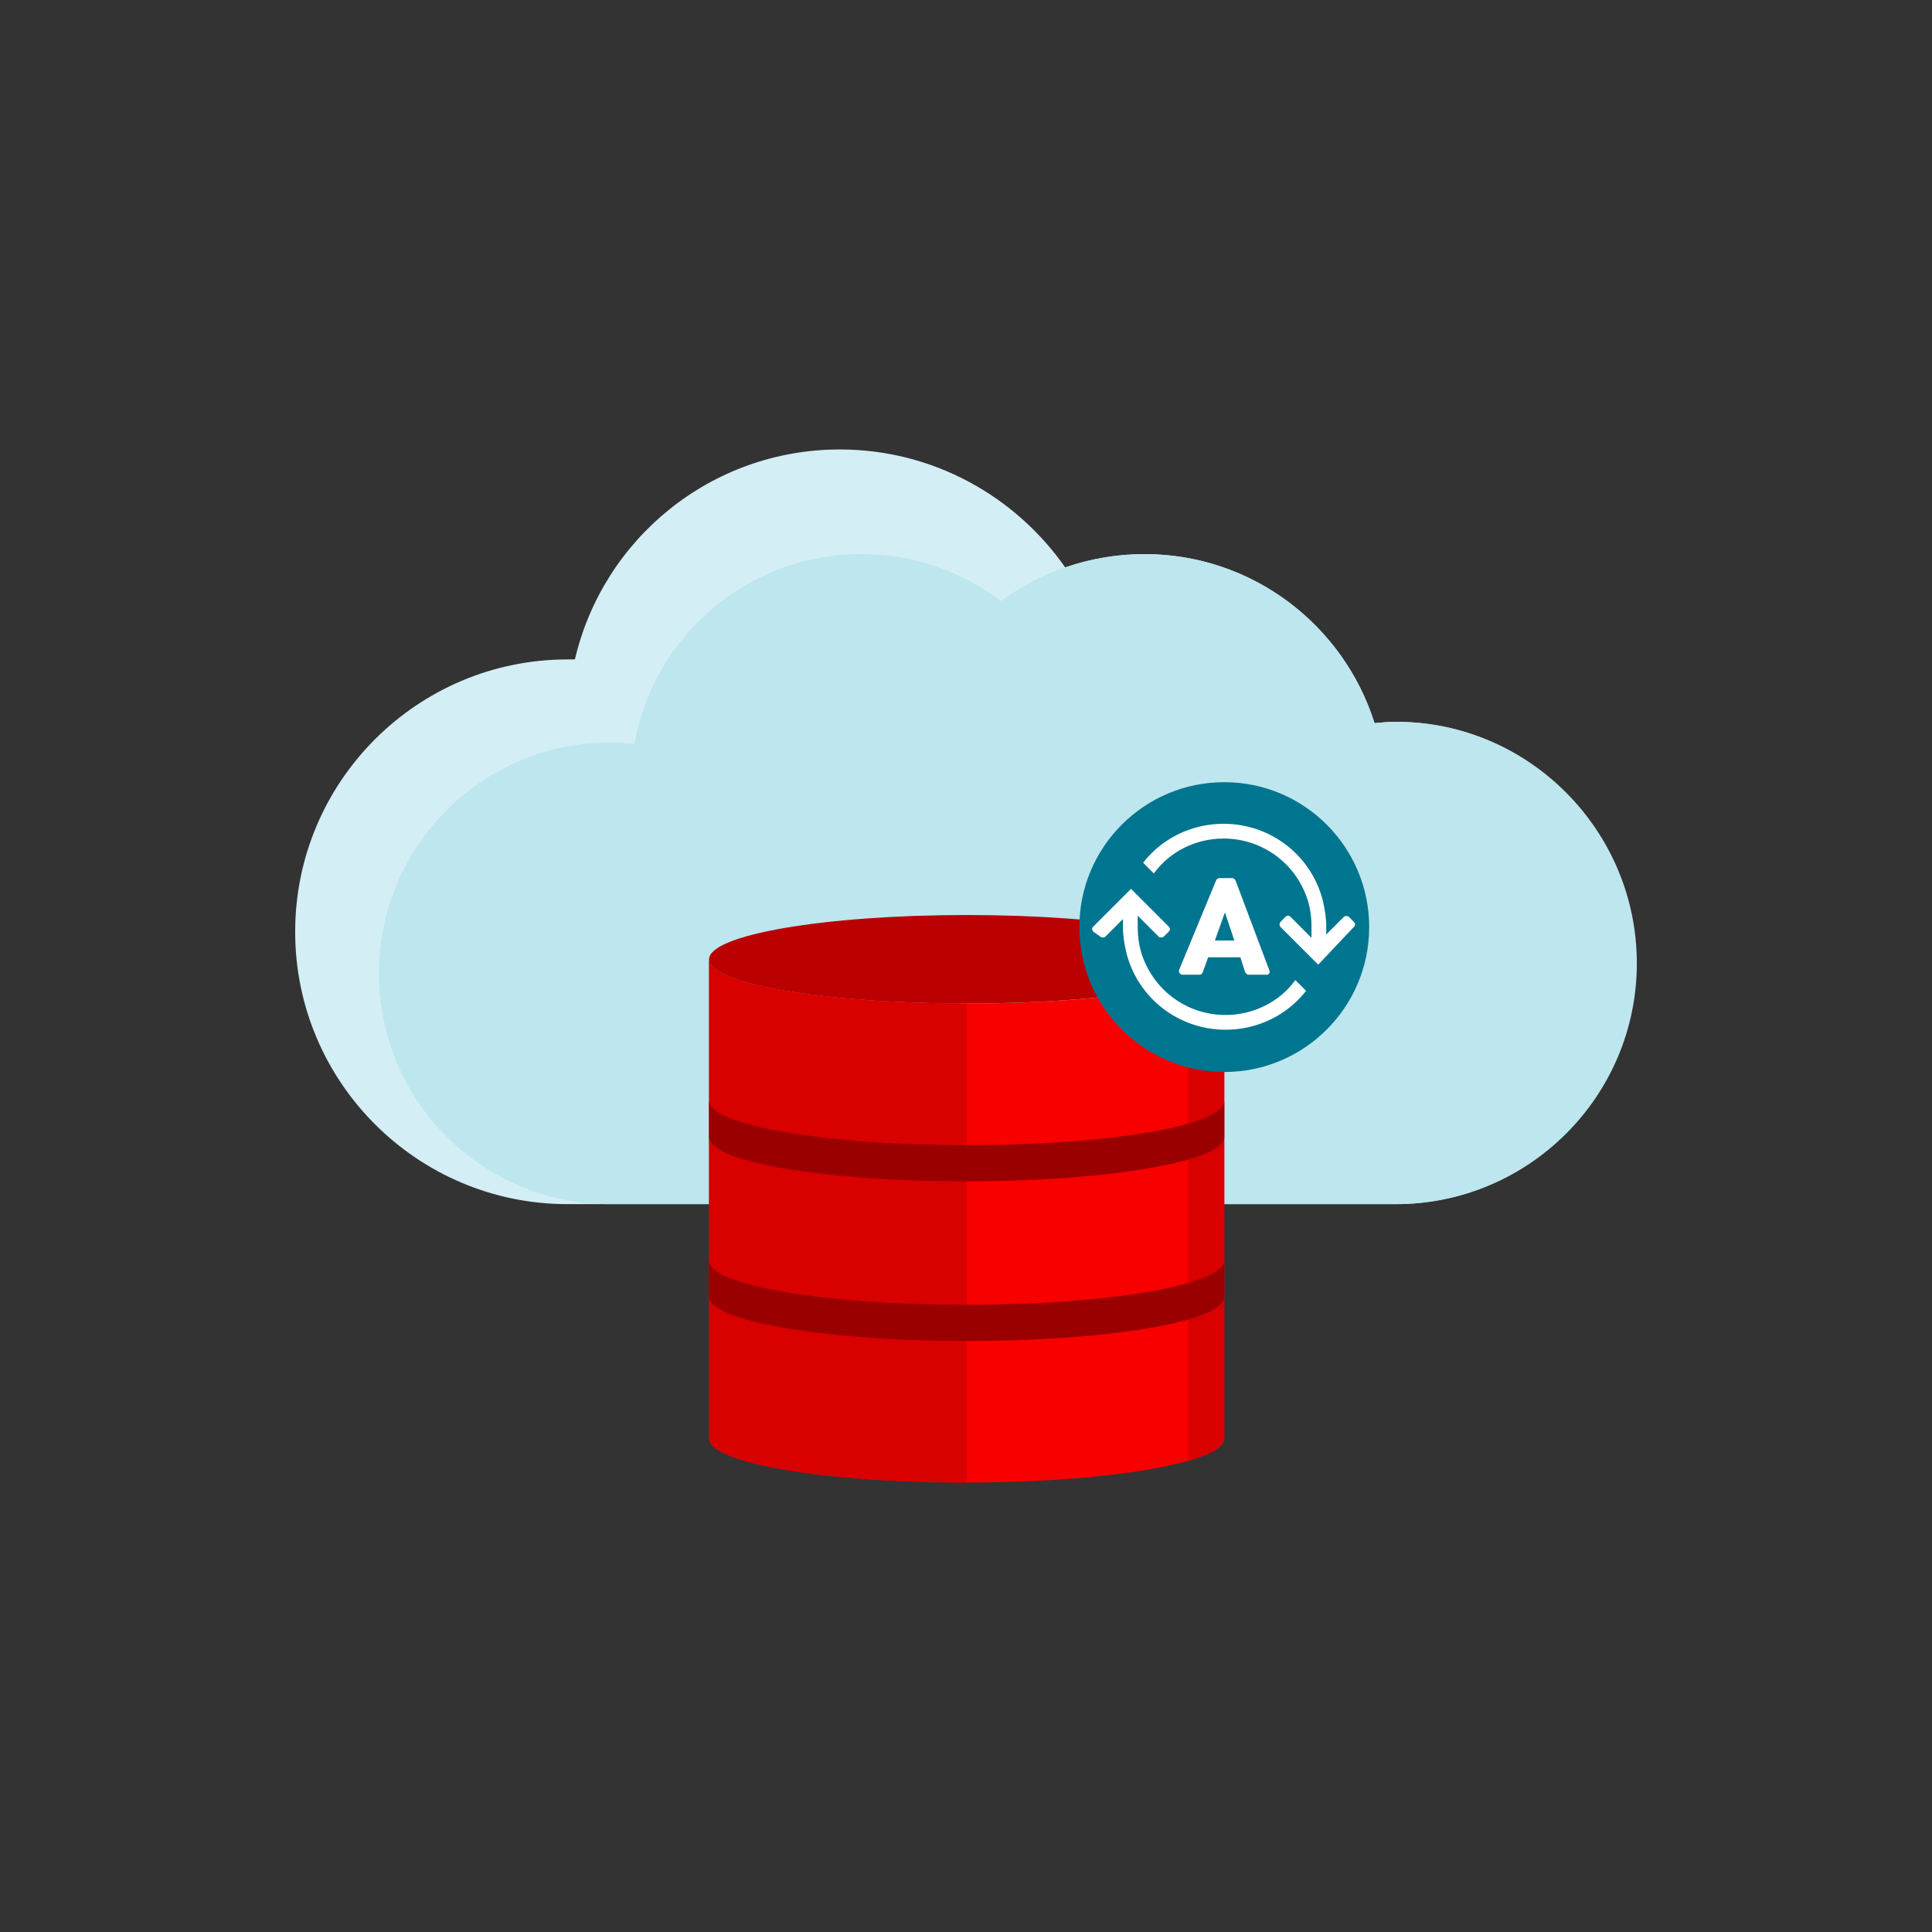 <?xml version="1.0" encoding="utf-8"?>
<!-- Generator: Adobe Illustrator 21.0.2, SVG Export Plug-In . SVG Version: 6.00 Build 0)  -->
<svg version="1.1" id="Icon" xmlns="http://www.w3.org/2000/svg" xmlns:xlink="http://www.w3.org/1999/xlink" x="0px" y="0px"
	 viewBox="0 0 288 288" style="enable-background:new 0 0 288 288;" xml:space="preserve">
<rect x="0" y="0" width="288" height="288" fill="#333333" stroke="none"/>
<style type="text/css">
	.st0{fill:none;}
	.st1{fill:#D3EEF4;}
	.st2{fill:#BDE6EE;}
	.st3{fill:#F80000;}
	.st4{fill:#D90000;}
	.st5{fill:#BA0000;}
	.st6{fill:#9B0000;}
	.st7{fill:#00758F;}
	.st8{fill:#FFFFFF;}
</style>
<g>
	<rect class="st0" width="288" height="288"/>
	<g>
		<path class="st1" d="M208.1,107.6c-1.1,0-2.2,0.1-3.2,0.2c-4.6-14.6-18.2-25.2-34.3-25.2c-4.1,0-8.1,0.7-11.8,2
			C151.4,74,139.1,67,125.2,67C106,67,89.9,80.3,85.7,98.3c-0.4,0-0.7,0-1.1,0c-22.4,0-40.6,18.2-40.6,40.6s18.2,40.6,40.6,40.6H208
			c19.8,0,35.9-16.1,35.9-35.9S227.9,107.6,208.1,107.6z"/>
		<path class="st2" d="M208.1,107.6c-1.1,0-2.2,0.1-3.2,0.2c-4.6-14.6-18.2-25.2-34.3-25.2c-8,0-15.4,2.6-21.4,7
			c-5.8-4.4-13-7-20.8-7c-16.9,0-31,12.2-33.8,28.3c-1.2-0.1-2.4-0.2-3.7-0.2c-19,0-34.4,15.4-34.4,34.4s15.4,34.4,34.4,34.4h117.2
			c19.8,0,35.9-16.1,35.9-35.9S227.9,107.6,208.1,107.6z"/>
	</g>
	<g>
		<path class="st3" d="M144.1,149.6c-21.2,0-38.4-3-38.4-6.6v71.4c0,3.7,17.2,6.6,38.4,6.6s38.4-3,38.4-6.6V143
			C182.5,146.7,165.3,149.6,144.1,149.6z"/>
		<g>
			<path class="st4" d="M105.7,143v71.4c0,3.7,17.2,6.6,38.4,6.6v-71.4C122.9,149.6,105.7,146.7,105.7,143z"/>
			<path class="st4" d="M177.1,146.4v71.4c3.4-1,5.4-2.1,5.4-3.4V143C182.5,144.3,180.5,145.4,177.1,146.4z"/>
		</g>
		<ellipse class="st5" cx="144.1" cy="143" rx="38.4" ry="6.6"/>
		<path class="st6" d="M105.7,187.9c0,3.7,17.2,6.6,38.4,6.6s38.4-3,38.4-6.6v5.4c0,3.7-17.2,6.6-38.4,6.6s-38.4-3-38.4-6.6
			C105.7,193.3,105.7,187.9,105.7,187.9z M105.7,169.5c0,3.7,17.2,6.6,38.4,6.6s38.4-3,38.4-6.6v-5.4c0,3.7-17.2,6.6-38.4,6.6
			s-38.4-3-38.4-6.6C105.7,164.1,105.7,169.5,105.7,169.5z"/>
	</g>
	<g>
		<circle class="st7" cx="182.5" cy="138.2" r="21.6"/>
		<path class="st8" d="M189.2,144.6l-5-13.3c-0.1-0.2-0.3-0.4-0.5-0.4h-1.9c-0.2,0-0.4,0.1-0.5,0.3l-5.5,13.3
			c-0.2,0.4,0.1,0.8,0.5,0.8h2.5c0.2,0,0.4-0.1,0.5-0.4l0.8-2.2h4.8l0.7,2.2c0.1,0.2,0.3,0.4,0.5,0.4h2.6
			C189.1,145.4,189.4,145,189.2,144.6z M181.1,140.2l1.5-4.2l0,0l1.4,4.2H181.1z M196.5,143.8l-5.6-5.6c-0.2-0.2-0.2-0.6,0-0.8
			l0.7-0.7c0.1-0.1,0.2-0.2,0.4-0.2s0.3,0.1,0.4,0.2l3.1,3.1v-1.1c0-0.2,0-0.4,0-0.6c0-1.8-0.3-3.5-1-5.1c-2.1-4.9-6.8-8-12.1-8
			c-4.1,0-8,1.9-10.4,5.2l-1.6-1.6c2.9-3.7,7.3-5.8,12-5.8c7,0,13.1,4.7,14.8,11.5c0.3,1.3,0.5,2.5,0.5,3.8v1.2l2.6-2.6
			c0.2-0.2,0.6-0.2,0.8,0l0.7,0.7c0.1,0.1,0.2,0.3,0.2,0.4c0,0.2-0.1,0.3-0.2,0.4L196.5,143.8z M163,138.9c-0.1-0.1-0.2-0.3-0.2-0.4
			c0-0.2,0.1-0.3,0.2-0.4l5.6-5.6l5.6,5.6c0.1,0.1,0.2,0.3,0.2,0.4c0,0.2-0.1,0.3-0.2,0.4l-0.7,0.7c-0.2,0.2-0.6,0.2-0.8,0l-3.1-3.1
			v1.1c0,0.2,0,0.4,0,0.6c0,1.8,0.3,3.5,1,5.1c2.1,4.9,6.8,8,12.1,8c4.1,0,8-1.9,10.4-5.2l1.6,1.6c-2.9,3.7-7.3,5.8-12,5.8
			c-7,0-13.1-4.7-14.8-11.5c-0.3-1.3-0.5-2.5-0.5-3.8V137l-2.6,2.6c-0.2,0.2-0.6,0.2-0.8,0L163,138.9z"/>
	</g>
</g>
</svg>

